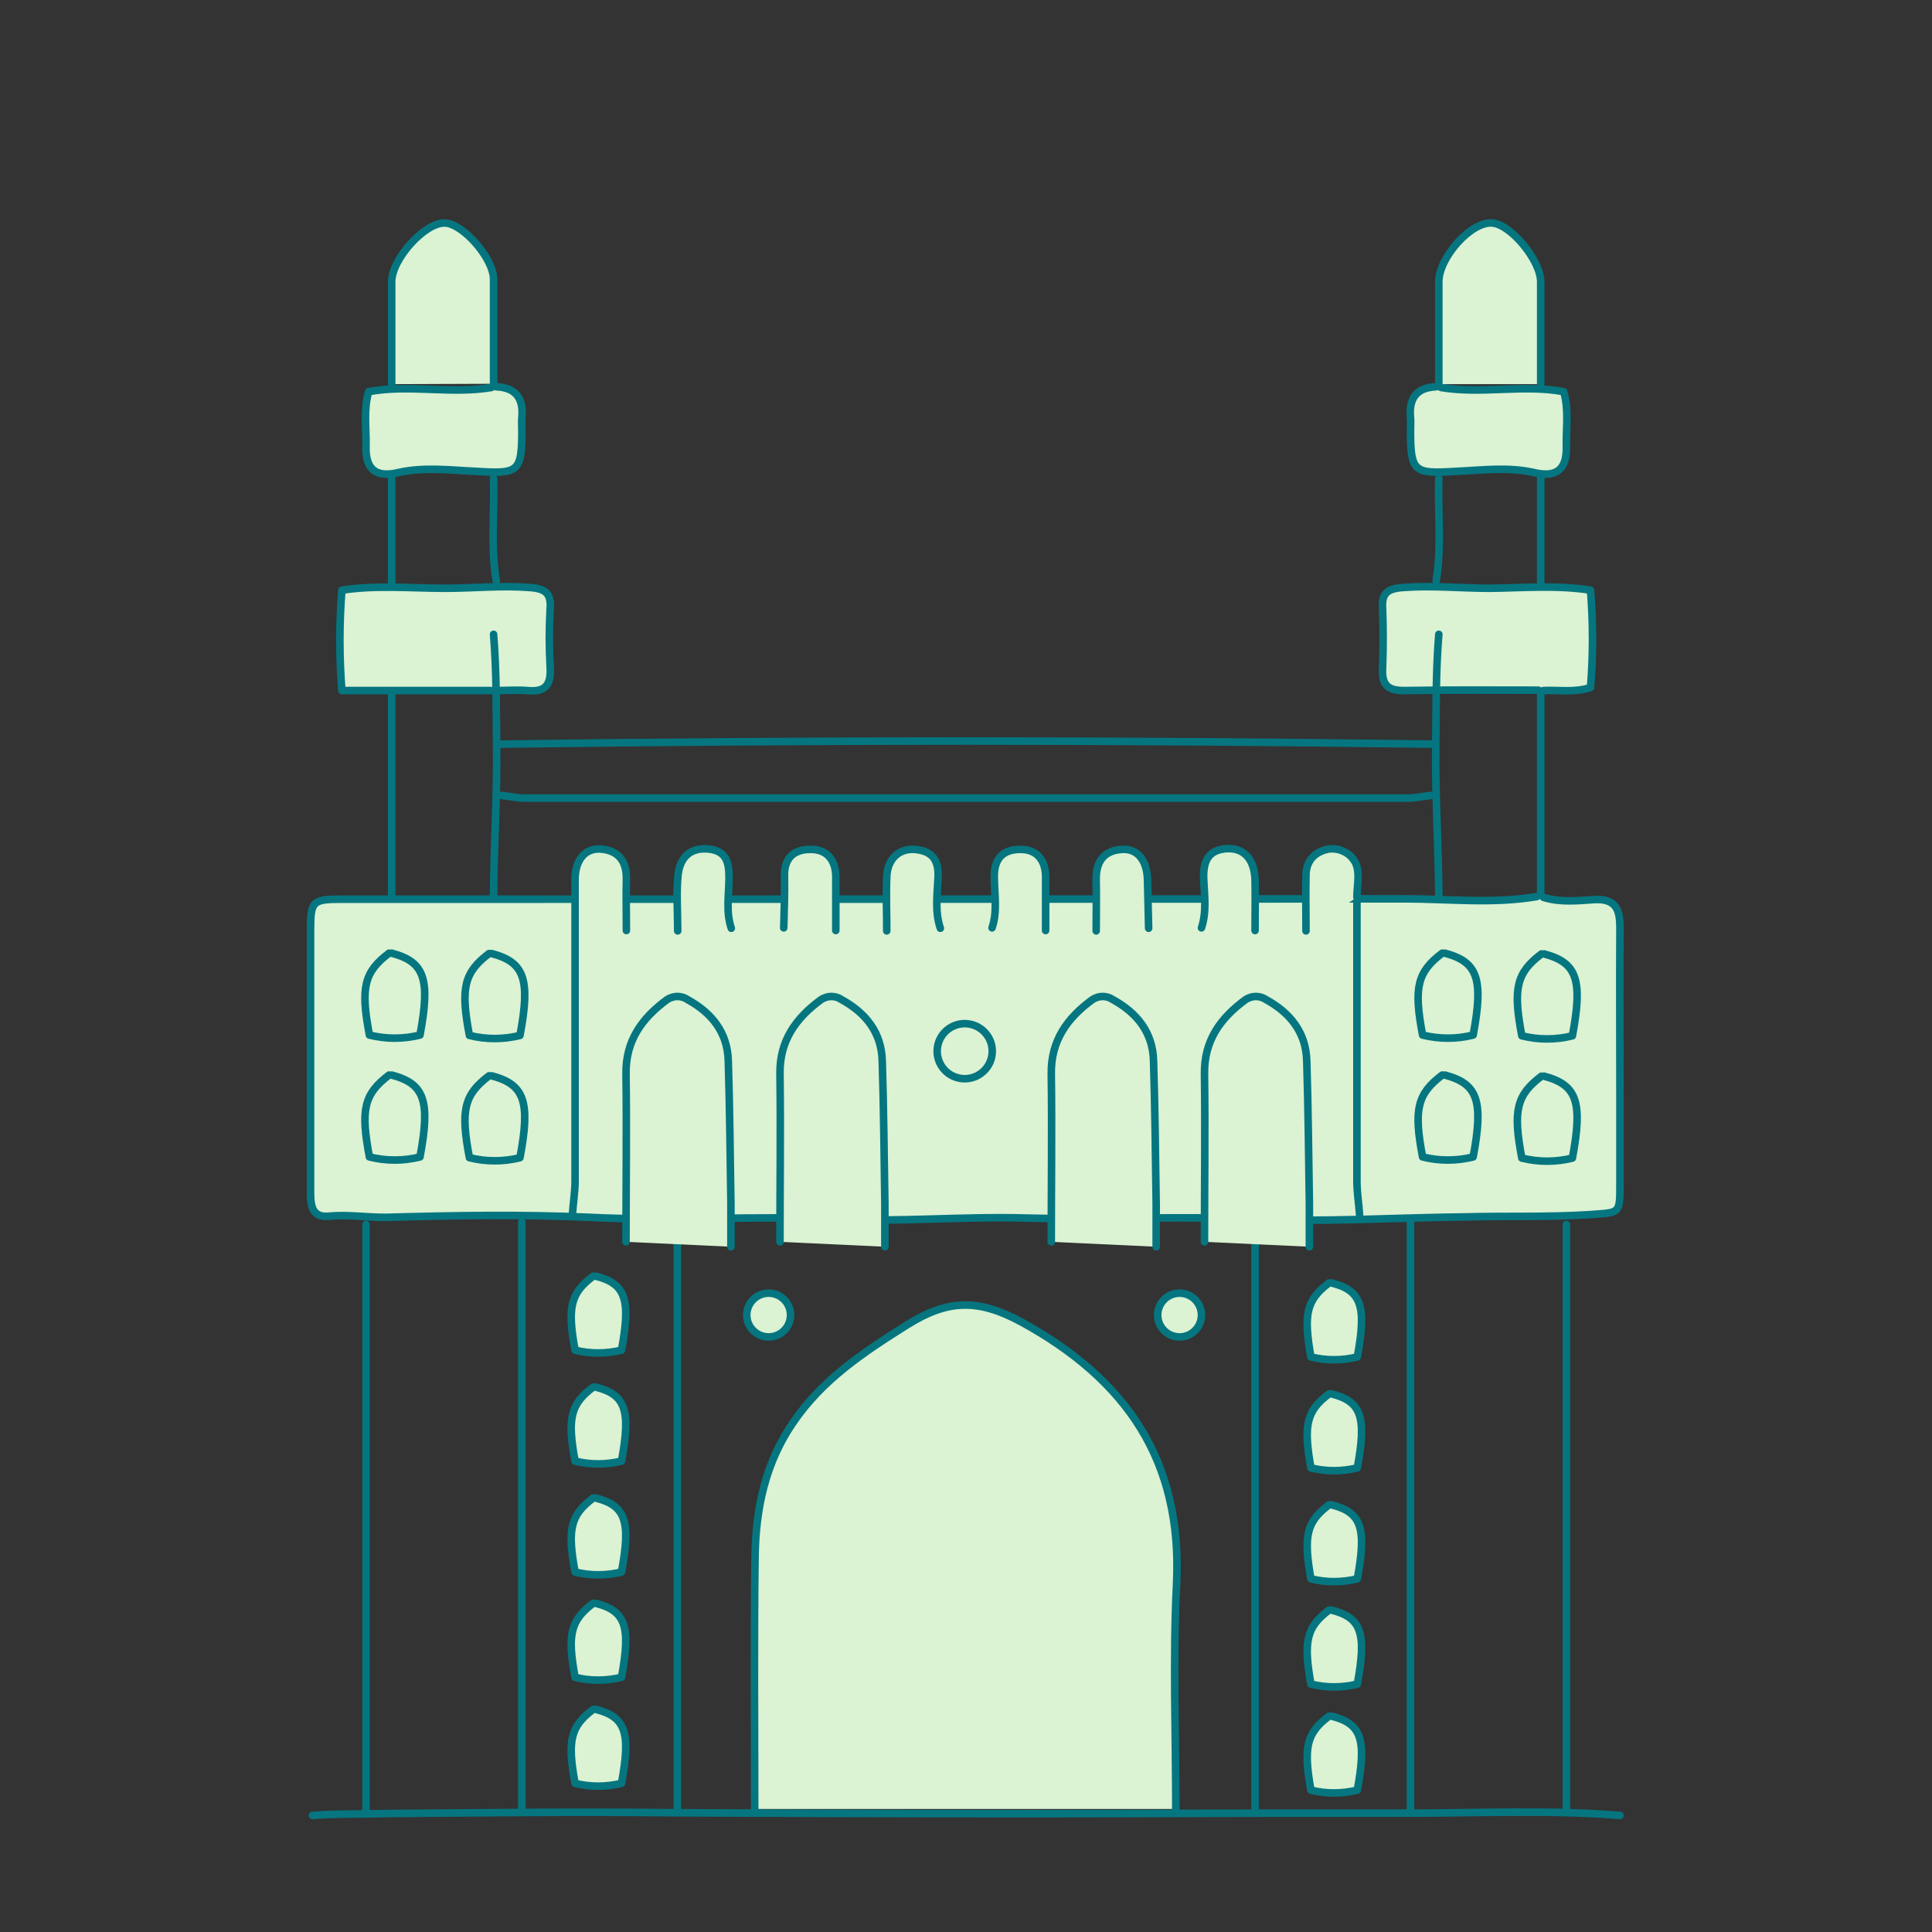 <?xml version="1.0" encoding="utf-8"?>
<!-- Generator: Adobe Illustrator 28.0.0, SVG Export Plug-In . SVG Version: 6.00 Build 0)  -->
<svg version="1.1" id="Layer_1" xmlns="http://www.w3.org/2000/svg" xmlns:xlink="http://www.w3.org/1999/xlink" x="0px" y="0px"
	 viewBox="0 0 512 512" style="enable-background:new 0 0 512 512;" xml:space="preserve">
<rect x="0" y="0" width="512" height="512" fill="#333333" stroke="none"/>
<style type="text/css">
	.st0{fill:#DBF2D3;stroke:#057680;stroke-width:2;stroke-linecap:round;stroke-linejoin:round;}
</style>
<g>
	<path class="st0" d="M132.9,210.8c2,0.2,4.1,0.7,6.1,0.7c78,0,156.1,0,234.1,0c2,0,4.1-0.5,6.1-0.7"/>
	<path class="st0" d="M379.2,197.2c-82.1-1.1-164.3-1.1-246.4,0"/>
	<path class="st0" d="M138.3,323.8v155.7"/>
	<path class="st0" d="M373.8,323.8v155.7"/>
	<path class="st0" d="M97,324.5v155"/>
	<path class="st0" d="M179.5,324.5v155"/>
	<path class="st0" d="M332.6,324.5v155"/>
	<path class="st0" d="M415.1,324.5v155"/>
	<path class="st0" d="M311.6,479.4c0-19.9-0.8-39.7,0.2-59.6c1.6-32.6-13.2-54.2-41.2-69.5c-11.5-6.2-19.5-5.9-30.2,0.8
		c-11.6,7.3-22.5,14.5-30.3,26c-7.3,10.7-9.8,22.7-10,35.3c-0.3,22.4-0.1,44.6-0.1,67"/>
	<path class="st0" d="M409,237.8c4.4,1.4,9.1,0.9,13.5,0.6c5.9-0.3,6.8,2.8,6.8,7.6c-0.1,14.9,0,29.9,0,44.6c0,7.9,0,15.8,0,23.7
		c0,7.6-0.2,7-8.2,7.6c-11.1,0.7-22.1,0.3-33.2,0.6c-18.5,0.2-37.2,1.4-55.5,0.6c-20.1-0.9-40.2,0.2-60.3-0.3
		c-16.9-0.5-34.1,1.1-50.8,0.3c-21.7-1-43.4,0.6-65.1-0.5c-17.8-0.8-35.7-0.5-53.5,0c-5.2,0.1-10.3-0.8-15.6-0.3
		c-5,0.5-4.8-3.9-4.8-7.3c0-11.9,0-24,0-35.9c0-10.9,0-21.7,0-32.6c0-7.7,0.5-8.2,8.2-8.2c93.9,0,187.7,0,281.6-0.1
		c11.7,0,23.5,1.4,35.2-0.6"/>
	<path class="st0" d="M82.8,481.1c6.8-0.5,13.5-0.3,20.3-0.5c25.3-0.2,50.5-0.5,75.8-0.2c41.6,0.2,83,0.3,124.5,0.2
		c23.3-0.1,46.4-0.1,69.7-0.1c18.7,0,37.5-0.9,56.2,0.6"/>
	<path class="st0" d="M166,246.6c0-4.5-0.1-9.1,0-13.5c0.1-4.8-2-7.7-6.8-8.1c-4.2-0.3-6.8,3-6.8,8.1c0,26.6,0,53.2,0,79.8
		c0,3-0.5,5.9-0.7,8.9"/>
	<path class="st0" d="M359.6,239.2c0,24.6,0,49.2,0,73.8c0,3,0.5,5.9,0.7,8.9"/>
	<path class="st0" d="M408.3,168.1v69"/>
	<path class="st0" d="M103.8,168.1v69"/>
	<path class="st0" d="M409,183c4.1-0.2,8.2,0.6,12.5-0.8c0.7-8.6,0.7-17.1,0-25.8c-9-1.4-17.8-0.6-26.7-0.5c-7.7,0-15.3-0.8-23-0.2
		c-4.1,0.3-5.7,1.5-5.4,5.6c0.2,5.2,0.2,10.3,0,15.6c-0.3,4.8,1.5,6.2,6.1,6.1c11.7-0.2,23.5-0.1,35.2-0.1"/>
	<path class="st0" d="M130.1,183H90.6c-0.7-8.9-0.7-17.7,0-26.6c9.2-1.4,18.3-0.5,27.4-0.5c7.5,0,14.9-0.8,22.4-0.2
		c4.1,0.3,5.7,1.5,5.4,5.6c-0.3,5.2-0.3,10.3,0,15.6c0.3,4.8-1.5,6.6-6.1,6.1c-2.7-0.2-5.4,0-8.2,0"/>
	<path class="st0" d="M332.6,246.6c0-4.5,0.1-9.1,0-13.5c-0.2-5.6-3.1-8.4-7.4-8.2c-5.1,0.3-6.4,3.4-6.2,8.2
		c0.2,4.3,0.8,8.6-0.6,12.8"/>
	<path class="st0" d="M380.6,102.5c-5.2,0.2-7.3,3.1-6.8,8.2c0.1,1.1,0,2.3,0,3.4c0,11.2,1,11.5,12.3,10.8
		c6.7-0.3,13.5-1.2,20.3,0.3c6.1,1.5,8.9-0.8,8.7-7c-0.1-4.8,0.7-9.5-0.7-14.4c-10.7-2-21.7,0.7-32.5-1.1"/>
	<path class="st0" d="M131.5,102.5c5.2,0.2,7.3,3.1,6.8,8.2c-0.1,1.1,0,2.3,0,3.4c0,11.2-1,11.5-12.3,10.8
		c-6.7-0.3-13.5-1.2-20.3,0.3c-6.1,1.5-8.9-0.8-8.7-7c0.1-4.8-0.7-9.5,0.7-14.4c10.7-2,21.7,0.7,32.5-1.1"/>
	<path class="st0" d="M249.2,246c-1.5-4.4-0.8-9.1-0.6-13.5c0.2-4.8-1.7-7-6.2-7.4c-4.2-0.3-7.3,2.6-7.4,7.4c-0.2,4.9,0,9.5,0,14.2"
		/>
	<path class="st0" d="M193.8,246c-1.5-4.4-0.6-9.1-0.6-13.5c0-4.1-0.8-7-5.4-7.5c-5-0.5-7.6,2.4-8.1,6.8c-0.5,4.9-0.1,9.9-0.1,14.9"
		/>
	<path class="st0" d="M359.6,237.8c0-3,0.8-6.2-0.2-8.7c-1.1-2.8-4.2-4.5-7.3-4.1c-3.6,0.7-5.9,3-6,6.8c-0.1,5,0,9.9,0,14.9"/>
	<path class="st0" d="M304.4,246c-0.1-4.3-0.2-8.5-0.3-12.8c-0.1-5.1-2.6-8.4-6.8-8.1c-4.8,0.3-6.9,3.3-6.8,8.1c0.1,4.5,0,9,0,13.5"
		/>
	<path class="st0" d="M277.1,246.6v-14.2c0-4.5-2.4-7.4-6.8-7.3c-4.4,0-6.9,2.4-6.8,7.3c0,4.5,0.9,9.1-0.6,13.5"/>
	<path class="st0" d="M221.5,246.6v-14.2c0-4.5-2.4-7.4-6.8-7.3c-4.4,0-7,2.4-6.8,7.3c0.1,4.5-0.1,9-0.2,13.5"/>
	<path class="st0" d="M408.3,126.8v27.7"/>
	<path class="st0" d="M103.8,126.8v27.7"/>
	<path class="st0" d="M130.8,126.8c0.3,9-0.8,18.1,0.7,27.1"/>
	<path class="st0" d="M381.3,126.8c-0.3,9,0.8,18.1-0.7,27.1"/>
	<path class="st0" d="M381.3,168.1c-0.8,9.7-0.7,19.5-0.8,29.1c-0.2,13.2,0.7,26.6,0.8,40"/>
	<path class="st0" d="M130.8,168.1c0.8,9.7,0.7,19.5,0.8,29.1c0.2,13.2-0.7,26.6-0.8,40"/>
	<path class="st0" d="M105.8,78.8h23"/>
	<path class="st0" d="M383.3,78.8h23"/>
	<path class="st0" d="M103.8,101.8c0-9.1,0-18.1,0-27.1c0-6.1,8.9-15.9,14.2-15.6c4.9,0.3,12.8,9.5,12.8,14.9v27.7"/>
	<path class="st0" d="M408.3,101.8c0-9,0-18.1,0-27.1c0-5.7-7.9-15.2-12.8-15.6c-5.6-0.5-14.2,9.1-14.2,15.6c0,9.1,0,18.1,0,27.1"/>
	<path class="st0" d="M352.2,340c-6,4.5-6.8,8.3-4.8,19.6c4,1,8.2,1,12.3,0c2.5-13.5,1.1-17.6-6.8-19.6"/>
	<circle class="st0" cx="203.7" cy="348.5" r="5.8"/>
	<circle class="st0" cx="312.6" cy="348.5" r="5.8"/>
	
		<ellipse transform="matrix(0.16 -0.987 0.987 0.16 -60.231 486.374)" class="st0" cx="255.7" cy="278.6" rx="7.3" ry="7.3"/>
	<path class="st0" d="M352.2,369.4c-6,4.5-6.8,8.3-4.8,19.6c4,1,8.2,1,12.3,0c2.5-13.5,1.1-17.6-6.8-19.6"/>
	<path class="st0" d="M352.2,398.8c-6,4.5-6.8,8.3-4.8,19.6c4,1,8.2,1,12.3,0c2.5-13.5,1.1-17.6-6.8-19.6"/>
	<path class="st0" d="M352.2,426.7c-6,4.5-6.8,8.3-4.8,19.6c4,1,8.2,1,12.3,0c2.5-13.5,1.1-17.6-6.8-19.6"/>
	<path class="st0" d="M352.2,454.8c-6,4.5-6.8,8.3-4.8,19.6c4,1,8.2,1,12.3,0c2.5-13.5,1.1-17.6-6.8-19.6"/>
	<path class="st0" d="M157.2,338.2c-6,4.5-6.9,8.3-4.8,19.6c4,1,8.2,1,12.3,0c2.5-13.5,1.1-17.6-6.8-19.6"/>
	<path class="st0" d="M157.2,367.6c-6,4.5-6.9,8.3-4.8,19.6c4,1,8.2,1,12.3,0c2.5-13.5,1.1-17.6-6.8-19.6"/>
	<path class="st0" d="M157.2,397c-6,4.5-6.9,8.3-4.8,19.6c4,1,8.2,1,12.3,0c2.5-13.5,1.1-17.6-6.8-19.6"/>
	<path class="st0" d="M157.2,424.9c-6,4.5-6.9,8.3-4.8,19.6c4,1,8.2,1,12.3,0c2.5-13.5,1.1-17.6-6.8-19.6"/>
	<path class="st0" d="M157.2,453c-6,4.5-6.9,8.3-4.8,19.6c4,1,8.2,1,12.3,0c2.5-13.5,1.1-17.6-6.8-19.6"/>
	<path class="st0" d="M103.1,252.6c-6.6,5-7.6,9.1-5.2,21.7c4.4,1.1,9,1.1,13.4,0c2.8-14.9,1.2-19.4-7.5-21.7"/>
	<path class="st0" d="M103.1,284.9c-6.6,5-7.6,9.1-5.2,21.7c4.4,1.1,9,1.1,13.4,0c2.8-14.9,1.2-19.4-7.5-21.7"/>
	<path class="st0" d="M129.6,252.7c-6.6,5-7.6,9.1-5.2,21.7c4.4,1.1,9,1.1,13.4,0c2.8-14.9,1.2-19.4-7.5-21.7"/>
	<path class="st0" d="M129.6,285.1c-6.6,5-7.6,9.1-5.2,21.7c4.4,1.1,9,1.1,13.4,0c2.8-14.9,1.2-19.4-7.5-21.7"/>
	<path class="st0" d="M382.2,252.6c-6.6,5-7.6,9.1-5.2,21.7c4.4,1.1,9,1.1,13.4,0c2.8-14.9,1.2-19.4-7.5-21.7"/>
	<path class="st0" d="M382.2,284.9c-6.6,5-7.6,9.1-5.2,21.7c4.4,1.1,9,1.1,13.4,0c2.8-14.9,1.2-19.4-7.5-21.7"/>
	<path class="st0" d="M408.5,252.8c-6.6,5-7.6,9.1-5.2,21.7c4.4,1.1,9,1.1,13.4,0c2.8-14.9,1.2-19.4-7.5-21.7"/>
	<path class="st0" d="M408.5,285.2c-6.6,5-7.6,9.1-5.2,21.7c4.4,1.1,9,1.1,13.4,0c2.8-14.9,1.2-19.4-7.5-21.7"/>
	<path class="st0" d="M193.7,330.4V319c-0.2-12.6-0.3-25.3-0.7-37.9c-0.2-7.5-4.4-12.7-10.8-16.2c-1.6-1.1-3.7-1.1-5.4,0
		c-6.7,4.9-11,10.9-10.9,19.6c0.2,14.9,0,29.9,0,44.6"/>
	<path class="st0" d="M234.5,330.4V319c-0.2-12.6-0.3-25.3-0.7-37.9c-0.2-7.5-4.4-12.7-10.8-16.2c-1.6-1.1-3.7-1.1-5.4,0
		c-6.7,4.9-11,10.9-10.9,19.6c0.2,14.9,0,29.9,0,44.6"/>
	<path class="st0" d="M306.4,330.4V319c-0.2-12.6-0.3-25.3-0.7-37.9c-0.2-7.5-4.4-12.7-10.8-16.2c-1.6-1.1-3.7-1.1-5.4,0
		c-6.7,4.9-11,10.9-10.9,19.6c0.2,14.9,0,29.9,0,44.6"/>
	<path class="st0" d="M347,330.4V319c-0.2-12.6-0.3-25.3-0.7-37.9c-0.2-7.5-4.4-12.7-10.8-16.2c-1.6-1.1-3.7-1.1-5.4,0
		c-6.7,4.9-11,10.9-10.9,19.6c0.2,14.9,0,29.9,0,44.6"/>
</g>
</svg>
